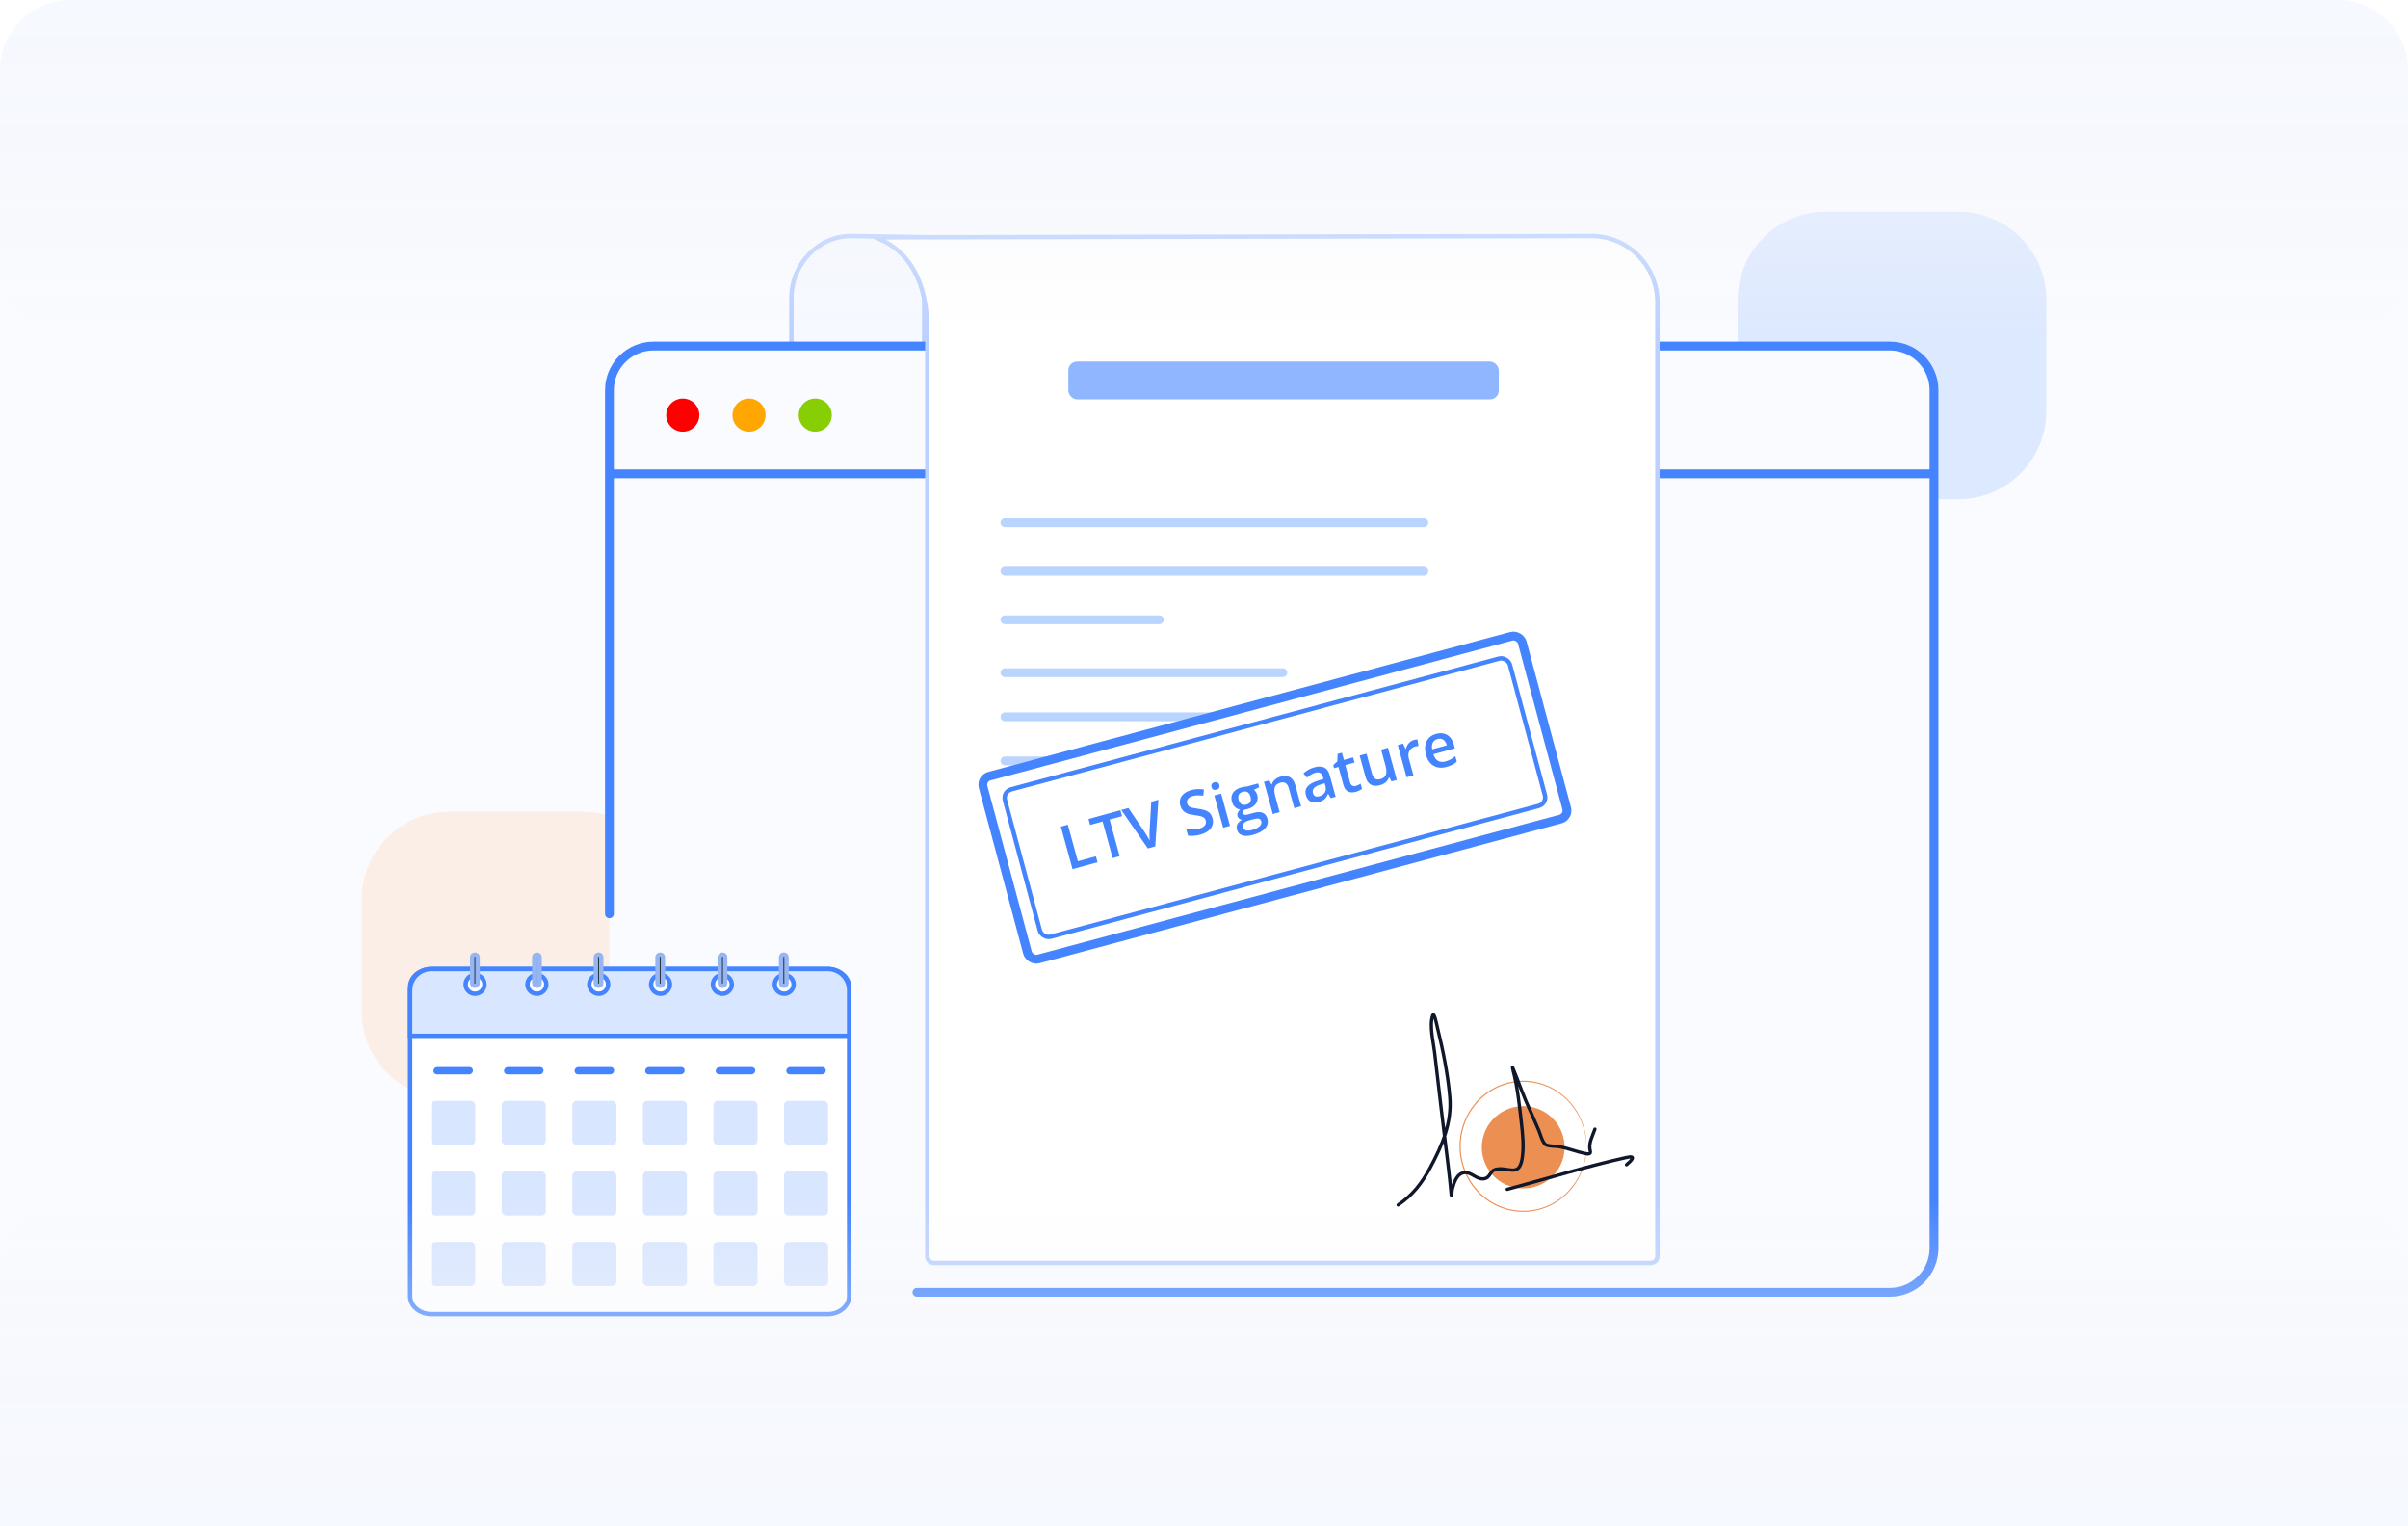 <svg width="546" height="346" viewBox="0 0 546 346" fill="none" xmlns="http://www.w3.org/2000/svg">
<g clip-path="url(#clip0_4260_6860)">
<path opacity="0.5" d="M0 16C0 7.163 7.163 0 16 0H530C538.837 0 546 7.163 546 16V346H0V16Z" fill="#F6F9FF"/>
<path d="M394 68C394 56.954 402.954 48 414 48H444C455.046 48 464 56.954 464 68V93.172C464 104.218 455.046 113.172 444 113.172H414C402.954 113.172 394 104.218 394 93.172V68Z" fill="#DDE9FF"/>
<path d="M82 204C82 192.954 90.954 184 102 184H132C143.046 184 152 192.954 152 204V229.172C152 240.218 143.046 249.172 132 249.172H102C90.954 249.172 82 240.218 82 229.172V204Z" fill="#FBEEE7"/>
<g filter="url(#filter0_i_4260_6860)">
<path d="M210.057 78.742H178.951V67.558C178.951 59.672 185.217 53 192.947 53L210.057 53.274V78.742Z" fill="#F6F9FF"/>
</g>
<path d="M209.557 78.242H179.451V67.558C179.451 59.927 185.513 53.502 192.943 53.5L209.557 53.766V78.242Z" stroke="#BBD1FF"/>
<path d="M428.521 78.449H148.193C142.671 78.449 138.193 82.926 138.193 88.449V207.161V282.969C138.193 288.492 142.671 292.969 148.193 292.969H207.912H428.521C434.044 292.969 438.521 288.492 438.521 282.969V88.449C438.521 82.926 434.044 78.449 428.521 78.449Z" fill="#FAFBFF"/>
<path d="M138.193 207.161V88.449C138.193 82.926 142.671 78.449 148.193 78.449H428.521C434.044 78.449 438.521 82.926 438.521 88.449V282.969C438.521 288.492 434.044 292.969 428.521 292.969H207.912" stroke="#4484FF" stroke-width="2" stroke-linecap="round"/>
<path d="M139.266 107.409H437.448" stroke="#4484FF" stroke-width="2" stroke-linecap="square"/>
<path d="M201.041 54.991C200.148 54.488 199.256 54.098 198.398 53.797L360.817 53.5L360.816 53L360.817 53.5C362.784 53.496 364.732 53.882 366.551 54.635C368.369 55.388 370.022 56.493 371.415 57.888C372.808 59.283 373.913 60.94 374.667 62.765C375.422 64.589 375.81 66.545 375.811 68.52V284.826C375.811 285.655 375.14 286.326 374.311 286.326H211.767C210.938 286.326 210.267 285.655 210.267 284.826V75.162C210.267 63.267 205.709 57.621 201.041 54.991Z" fill="white" stroke="#BBD1FF"/>
<path d="M227.863 118.496H322.863" stroke="#B9D4FF" stroke-width="2" stroke-linecap="round"/>
<path d="M227.863 129.496H322.863" stroke="#B9D4FF" stroke-width="2" stroke-linecap="round"/>
<path d="M227.863 140.496H262.863" stroke="#B9D4FF" stroke-width="2" stroke-linecap="round"/>
<path d="M227.863 152.496H290.863" stroke="#B9D4FF" stroke-width="2" stroke-linecap="round"/>
<path d="M227.863 162.496H314.863" stroke="#B9D4FF" stroke-width="2" stroke-linecap="round"/>
<path d="M227.863 172.496H270.863" stroke="#B9D4FF" stroke-width="2" stroke-linecap="round"/>
<path d="M227.863 182.496H338.863" stroke="#B9D4FF" stroke-width="2" stroke-linecap="round"/>
<rect x="242.236" y="81.96" width="97.606" height="8.581" rx="2" fill="#90B6FF"/>
<ellipse cx="154.819" cy="94.103" rx="3.754" ry="3.754" fill="#FF0000"/>
<ellipse cx="169.834" cy="94.103" rx="3.754" ry="3.754" fill="#FFA700"/>
<ellipse cx="184.852" cy="94.103" rx="3.754" ry="3.754" fill="#88CE04"/>
<path d="M359.694 259.861C359.687 259.781 359.687 259.7 359.694 259.619C359.694 259.448 359.668 259.217 359.646 258.92C359.646 258.766 359.636 258.595 359.614 258.408C359.614 258.215 359.555 258.011 359.523 257.791C359.457 257.278 359.355 256.77 359.219 256.271C358.881 254.893 358.34 253.576 357.614 252.368C355.918 249.445 353.284 247.223 350.168 246.084C347.051 244.945 343.647 244.961 340.541 246.129C339.906 246.364 339.288 246.644 338.69 246.966C338.085 247.309 337.503 247.694 336.947 248.117C336.383 248.55 335.847 249.021 335.343 249.526C334.844 250.06 334.38 250.626 333.953 251.222C333.07 252.442 332.386 253.801 331.926 255.247C330.949 258.239 330.949 261.478 331.926 264.47C332.386 265.916 333.07 267.275 333.953 268.495C334.38 269.091 334.844 269.657 335.343 270.191C335.847 270.696 336.383 271.167 336.947 271.601C338.038 272.451 339.25 273.123 340.541 273.594C342.922 274.484 345.491 274.706 347.984 274.238C349.97 273.856 351.855 273.044 353.514 271.857C355.173 270.669 356.569 269.133 357.609 267.35C358.335 266.141 358.876 264.824 359.213 263.446C359.35 262.948 359.452 262.44 359.518 261.926C359.55 261.706 359.587 261.502 359.609 261.315C359.63 261.128 359.609 260.952 359.641 260.797C359.641 260.5 359.678 260.247 359.689 260.098C359.681 260.019 359.681 259.94 359.689 259.861C359.696 259.94 359.696 260.019 359.689 260.098V260.803C359.689 260.957 359.689 261.133 359.689 261.321C359.689 261.508 359.641 261.717 359.609 261.943C359.555 262.46 359.462 262.971 359.331 263.473C359.011 264.868 358.484 266.203 357.769 267.432C356.067 270.412 353.406 272.684 350.248 273.855C347.089 275.026 343.632 275.021 340.476 273.842C339.829 273.604 339.198 273.32 338.589 272.994C337.97 272.648 337.377 272.256 336.814 271.821C336.234 271.382 335.684 270.904 335.167 270.389C334.658 269.846 334.184 269.268 333.75 268.66C332.848 267.417 332.15 266.032 331.68 264.558C330.682 261.509 330.682 258.208 331.68 255.159C332.151 253.686 332.85 252.301 333.75 251.057C334.184 250.449 334.66 249.874 335.172 249.334C335.687 248.818 336.236 248.337 336.814 247.897C338.436 246.663 340.291 245.794 342.26 245.347C344.229 244.899 346.268 244.882 348.243 245.298C350.219 245.713 352.088 246.551 353.729 247.757C355.37 248.964 356.747 250.512 357.769 252.301C358.484 253.531 359.01 254.866 359.331 256.26C359.462 256.764 359.555 257.278 359.609 257.797C359.641 258.022 359.673 258.226 359.689 258.413C359.705 258.601 359.689 258.777 359.689 258.936V259.636C359.697 259.711 359.699 259.786 359.694 259.861Z" fill="#E5600B" fill-opacity="0.7"/>
<path d="M354.514 262.253C355.713 257.24 352.597 252.209 347.553 251.016C342.508 249.824 337.447 252.921 336.247 257.935C335.047 262.948 338.163 267.978 343.208 269.171C348.252 270.363 353.314 267.266 354.514 262.253Z" fill="#E5600B" fill-opacity="0.7"/>
<path d="M317.015 273.168C320.342 270.924 322.417 268.212 324.326 264.656C327.029 259.621 329.227 254.497 328.732 248.703C328.282 243.431 327.206 238.173 325.949 233.039C325.711 232.066 325.197 229.299 324.856 230.24C324.044 232.482 325.044 236.393 325.286 238.555C326.243 247.07 327.306 255.577 328.335 264.084C328.611 266.362 328.857 268.634 329.057 270.919C329.107 271.498 329.26 269.777 329.301 269.612C329.649 268.198 330.304 266.015 332.067 265.832C333.598 265.673 334.691 267.321 336.251 267.248C337.996 267.166 337.701 265.45 339.162 265.093C341.886 264.43 344.423 267.024 345.128 262.702C345.579 259.935 345.253 257.082 344.944 254.322C344.501 250.374 344.07 246.327 343.039 242.479C342.362 239.955 344.985 247.33 346.036 249.722C347.011 251.939 348.026 254.128 348.953 256.366C349.218 257.006 349.79 259.177 350.554 259.531C351.423 259.932 352.792 259.773 353.722 259.963C355.625 260.353 357.439 261.077 359.336 261.485C359.955 261.618 360.811 261.765 360.583 260.913C360.118 259.179 361.082 257.626 361.639 255.979" stroke="#0F172A" stroke-width="0.75" stroke-linecap="round"/>
<path d="M341.756 269.627C350.787 267.207 359.791 264.387 368.921 262.375C371.274 261.856 369.648 263.34 368.8 264.045" stroke="#0F172A" stroke-width="0.75" stroke-linecap="round"/>
<rect x="222.396" y="176.481" width="126.567" height="42.904" rx="2" transform="rotate(-15 222.396 176.481)" fill="white" stroke="#4484FF" stroke-width="2"/>
<rect x="227.35" y="179.465" width="118.555" height="34.583" rx="2" transform="rotate(-15 227.35 179.465)" fill="white" stroke="#4484FF"/>
<path d="M243.191 197.032L240.542 187.396L242.124 186.961L244.404 195.253L248.497 194.127L248.867 195.472L243.191 197.032ZM253.876 194.095L252.288 194.531L250.008 186.239L247.187 187.015L246.817 185.67L254.041 183.684L254.411 185.029L251.596 185.803L253.876 194.095ZM262.662 181.314L261.944 191.876L260.27 192.337L254.252 183.626L255.873 183.18L259.564 188.66C259.673 188.819 259.798 189.014 259.937 189.245C260.081 189.475 260.218 189.709 260.35 189.947C260.486 190.183 260.599 190.396 260.688 190.584C260.669 190.376 260.655 190.137 260.646 189.865C260.642 189.592 260.641 189.321 260.642 189.051C260.644 188.781 260.65 188.548 260.662 188.351L261.041 181.759L262.662 181.314ZM274.926 185.485C275.083 186.056 275.078 186.587 274.91 187.078C274.747 187.567 274.434 187.993 273.971 188.357C273.513 188.719 272.924 188.999 272.203 189.197C271.852 189.294 271.51 189.366 271.178 189.415C270.847 189.464 270.528 189.49 270.222 189.494C269.919 189.492 269.636 189.468 269.373 189.422L268.963 187.933C269.401 187.997 269.881 188.032 270.403 188.04C270.924 188.043 271.435 187.976 271.936 187.839C272.345 187.726 272.669 187.58 272.908 187.401C273.15 187.216 273.31 187.007 273.387 186.773C273.463 186.535 273.465 186.282 273.391 186.013C273.312 185.728 273.169 185.507 272.961 185.352C272.753 185.196 272.47 185.08 272.114 185.003C271.76 184.921 271.324 184.849 270.807 184.789C270.455 184.748 270.112 184.686 269.777 184.604C269.447 184.52 269.14 184.398 268.855 184.24C268.571 184.082 268.321 183.872 268.107 183.609C267.897 183.341 267.735 183.003 267.623 182.594C267.473 182.049 267.474 181.548 267.627 181.09C267.785 180.631 268.072 180.233 268.49 179.896C268.912 179.557 269.442 179.301 270.079 179.125C270.584 178.987 271.074 178.909 271.546 178.892C272.024 178.874 272.504 178.903 272.988 178.978L272.837 180.388C272.396 180.334 271.976 180.31 271.576 180.316C271.181 180.321 270.789 180.376 270.403 180.483C270.069 180.575 269.799 180.703 269.594 180.868C269.389 181.033 269.25 181.225 269.178 181.443C269.109 181.656 269.109 181.888 269.178 182.138C269.255 182.42 269.388 182.638 269.578 182.794C269.77 182.944 270.033 183.059 270.367 183.137C270.705 183.214 271.131 183.286 271.645 183.353C272.238 183.426 272.751 183.533 273.187 183.673C273.627 183.812 273.992 184.024 274.283 184.308C274.573 184.587 274.787 184.98 274.926 185.485ZM276.89 179.918L278.897 187.215L277.348 187.641L275.341 180.344L276.89 179.918ZM275.357 177.334C275.595 177.269 275.817 177.276 276.023 177.356C276.234 177.436 276.382 177.631 276.468 177.943C276.552 178.251 276.525 178.495 276.385 178.675C276.249 178.849 276.062 178.969 275.825 179.034C275.579 179.102 275.353 179.096 275.146 179.015C274.943 178.93 274.799 178.733 274.715 178.425C274.629 178.113 274.652 177.871 274.784 177.697C274.92 177.523 275.111 177.402 275.357 177.334ZM284.092 189.274C283.104 189.546 282.297 189.577 281.672 189.366C281.047 189.155 280.646 188.729 280.469 188.087C280.346 187.639 280.382 187.22 280.578 186.831C280.774 186.446 281.118 186.122 281.608 185.86C281.386 185.826 281.177 185.737 280.982 185.592C280.789 185.442 280.661 185.253 280.598 185.024C280.524 184.752 280.536 184.498 280.637 184.262C280.738 184.027 280.917 183.776 281.175 183.512C280.748 183.454 280.368 183.275 280.035 182.974C279.705 182.668 279.472 182.267 279.335 181.77C279.19 181.243 279.179 180.764 279.302 180.333C279.423 179.898 279.672 179.524 280.05 179.213C280.426 178.897 280.92 178.655 281.53 178.487C281.662 178.45 281.807 178.42 281.966 178.395C282.128 178.365 282.278 178.343 282.416 178.328C282.557 178.308 282.665 178.3 282.742 178.302L285.266 177.608L285.504 178.472L284.328 179.043C284.492 179.178 284.639 179.343 284.769 179.539C284.897 179.73 284.996 179.951 285.065 180.202C285.273 180.958 285.175 181.625 284.772 182.204C284.371 182.777 283.714 183.189 282.8 183.44C282.578 183.492 282.36 183.533 282.146 183.564C282.015 183.704 281.924 183.845 281.873 183.986C281.821 184.123 281.815 184.264 281.854 184.409C281.887 184.528 281.955 184.613 282.059 184.665C282.162 184.712 282.3 184.731 282.472 184.722C282.649 184.711 282.856 184.673 283.093 184.608L284.352 184.262C285.152 184.042 285.809 184.043 286.324 184.265C286.839 184.488 287.186 184.926 287.366 185.581C287.595 186.411 287.428 187.145 286.865 187.782C286.304 188.423 285.38 188.92 284.092 189.274ZM283.853 188.171C284.393 188.022 284.834 187.844 285.174 187.637C285.514 187.43 285.751 187.202 285.886 186.952C286.022 186.707 286.053 186.45 285.979 186.182C285.914 185.945 285.804 185.779 285.65 185.684C285.497 185.589 285.295 185.55 285.044 185.567C284.794 185.584 284.492 185.641 284.141 185.738L282.994 186.053C282.708 186.131 282.468 186.245 282.272 186.393C282.078 186.546 281.943 186.725 281.867 186.93C281.795 187.134 281.793 187.357 281.859 187.599C281.951 187.932 282.169 188.149 282.513 188.248C282.861 188.346 283.308 188.32 283.853 188.171ZM282.594 182.405C283.046 182.281 283.349 182.066 283.501 181.759C283.652 181.448 283.665 181.066 283.54 180.614C283.405 180.122 283.189 179.784 282.893 179.601C282.601 179.416 282.234 179.385 281.79 179.507C281.355 179.627 281.057 179.843 280.898 180.156C280.743 180.469 280.733 180.871 280.868 181.363C280.99 181.807 281.197 182.123 281.49 182.312C281.787 182.495 282.154 182.526 282.594 182.405ZM290.365 176.065C291.186 175.839 291.884 175.876 292.458 176.177C293.036 176.472 293.453 177.087 293.711 178.023L295.019 182.782L293.47 183.208L292.241 178.739C292.085 178.172 291.852 177.78 291.542 177.563C291.231 177.341 290.831 177.298 290.343 177.432C289.636 177.626 289.204 177.979 289.046 178.49C288.894 179 288.931 179.668 289.158 180.494L290.155 184.119L288.606 184.545L286.599 177.249L287.806 176.917L288.295 177.846L288.381 177.822C288.469 177.524 288.607 177.262 288.795 177.035C288.987 176.803 289.216 176.605 289.483 176.442C289.754 176.277 290.048 176.152 290.365 176.065ZM298.004 173.964C298.927 173.71 299.679 173.723 300.262 174.003C300.849 174.281 301.261 174.853 301.499 175.718L302.85 180.629L301.749 180.932L301.168 179.978L301.115 179.993C300.981 180.313 300.828 180.589 300.655 180.821C300.482 181.053 300.263 181.25 299.996 181.414C299.734 181.58 299.397 181.72 298.984 181.834C298.549 181.953 298.138 181.981 297.752 181.917C297.364 181.849 297.026 181.677 296.738 181.402C296.45 181.127 296.236 180.736 296.097 180.231C295.891 179.48 296.014 178.838 296.469 178.307C296.927 177.774 297.718 177.332 298.841 176.981L300.093 176.587L299.988 176.205C299.849 175.699 299.632 175.372 299.335 175.222C299.043 175.07 298.684 175.053 298.258 175.171C297.893 175.271 297.554 175.421 297.24 175.621C296.926 175.82 296.628 176.042 296.345 176.285L295.543 175.328C295.847 175.042 296.209 174.777 296.629 174.534C297.054 174.289 297.512 174.1 298.004 173.964ZM300.355 177.564L299.422 177.857C298.655 178.096 298.149 178.377 297.902 178.7C297.656 179.023 297.589 179.391 297.702 179.804C297.802 180.164 297.982 180.398 298.243 180.506C298.503 180.609 298.809 180.613 299.16 180.516C299.696 180.369 300.099 180.095 300.367 179.695C300.638 179.29 300.692 178.79 300.529 178.197L300.355 177.564ZM307.426 178.166C307.628 178.11 307.823 178.037 308.011 177.948C308.198 177.854 308.365 177.758 308.513 177.661L308.836 178.834C308.685 178.956 308.481 179.081 308.223 179.208C307.965 179.336 307.689 179.44 307.394 179.521C306.981 179.635 306.591 179.669 306.224 179.623C305.856 179.573 305.529 179.406 305.242 179.12C304.956 178.835 304.731 178.394 304.566 177.796L303.488 173.874L302.493 174.148L302.302 173.456L303.22 172.615L303.298 170.913L304.273 170.645L304.719 172.267L306.808 171.692L307.133 172.872L305.043 173.447L306.116 177.349C306.218 177.718 306.386 177.967 306.62 178.096C306.854 178.226 307.122 178.249 307.426 178.166ZM314.711 169.519L316.718 176.816L315.498 177.151L315.017 176.227L314.932 176.251C314.847 176.543 314.709 176.806 314.517 177.038C314.325 177.266 314.094 177.459 313.826 177.618C313.559 177.781 313.265 177.907 312.944 177.995C312.395 178.146 311.899 178.183 311.458 178.106C311.019 178.024 310.643 177.815 310.328 177.481C310.014 177.147 309.772 176.67 309.602 176.05L308.292 171.284L309.847 170.857L311.078 175.332C311.233 175.899 311.464 176.292 311.77 176.51C312.08 176.727 312.479 176.769 312.967 176.635C313.437 176.505 313.784 176.306 314.008 176.037C314.232 175.767 314.349 175.428 314.359 175.018C314.374 174.608 314.306 174.128 314.155 173.579L313.156 169.947L314.711 169.519ZM320.592 167.753C320.715 167.72 320.851 167.689 321 167.663C321.149 167.636 321.279 167.619 321.39 167.612L321.644 169.102C321.544 169.101 321.425 169.113 321.285 169.137C321.149 169.16 321.029 169.186 320.923 169.215C320.647 169.291 320.396 169.41 320.171 169.571C319.944 169.728 319.76 169.925 319.617 170.163C319.473 170.396 319.384 170.664 319.349 170.967C319.314 171.269 319.346 171.601 319.445 171.961L320.495 175.777L318.939 176.205L316.933 168.909L318.146 168.575L318.71 169.802L318.782 169.782C318.856 169.483 318.971 169.196 319.127 168.922C319.283 168.647 319.482 168.408 319.724 168.205C319.969 167.996 320.258 167.845 320.592 167.753ZM325.628 166.369C326.279 166.19 326.873 166.171 327.413 166.311C327.952 166.45 328.415 166.732 328.801 167.155C329.187 167.579 329.474 168.133 329.662 168.819L329.891 169.649L325.02 170.988C325.232 171.691 325.57 172.184 326.036 172.467C326.506 172.749 327.068 172.8 327.723 172.62C328.189 172.492 328.594 172.333 328.939 172.144C329.287 171.949 329.635 171.709 329.982 171.425L330.328 172.684C330.01 172.955 329.674 173.183 329.317 173.366C328.961 173.549 328.519 173.713 327.992 173.858C327.276 174.055 326.607 174.09 325.986 173.963C325.368 173.83 324.83 173.529 324.37 173.06C323.914 172.59 323.574 171.944 323.348 171.122C323.123 170.305 323.071 169.572 323.19 168.925C323.31 168.278 323.579 167.736 323.998 167.299C324.417 166.863 324.96 166.552 325.628 166.369ZM325.949 167.535C325.461 167.67 325.109 167.936 324.893 168.336C324.681 168.735 324.633 169.247 324.748 169.872L328.07 168.959C327.965 168.595 327.815 168.289 327.619 168.04C327.428 167.791 327.191 167.619 326.911 167.526C326.634 167.432 326.314 167.435 325.949 167.535Z" fill="#4484FF"/>
<path d="M187.679 219.672H97.856C97.218 219.672 96.585 219.778 95.996 219.984C95.406 220.191 94.87 220.493 94.419 220.875C93.968 221.256 93.611 221.709 93.367 222.207C93.124 222.705 92.999 223.238 93 223.777V293.825C93 294.912 93.512 295.954 94.422 296.723C95.333 297.491 96.568 297.923 97.856 297.923H187.679C188.967 297.923 190.202 297.491 191.113 296.723C192.023 295.954 192.535 294.912 192.535 293.825V223.777C192.536 223.238 192.411 222.705 192.168 222.207C191.924 221.709 191.567 221.256 191.116 220.875C190.665 220.493 190.129 220.191 189.539 219.984C188.95 219.778 188.317 219.672 187.679 219.672Z" fill="white" stroke="#4484FF" stroke-miterlimit="10"/>
<path d="M187.679 219.672H97.856C97.218 219.672 96.585 219.797 95.996 220.04C95.406 220.283 94.87 220.639 94.419 221.089C93.968 221.538 93.611 222.071 93.367 222.657C93.124 223.244 92.999 223.872 93 224.507V234.822H192.535V224.507C192.536 223.872 192.411 223.244 192.168 222.657C191.924 222.071 191.567 221.538 191.116 221.089C190.665 220.639 190.129 220.283 189.539 220.04C188.95 219.797 188.317 219.672 187.679 219.672ZM107.726 225.282C107.304 225.282 106.891 225.158 106.541 224.925C106.19 224.692 105.917 224.361 105.755 223.974C105.594 223.586 105.552 223.16 105.634 222.749C105.716 222.338 105.919 221.96 106.218 221.664C106.516 221.367 106.896 221.166 107.309 221.084C107.723 221.002 108.152 221.044 108.542 221.204C108.931 221.365 109.264 221.636 109.499 221.985C109.733 222.334 109.858 222.743 109.858 223.163C109.858 223.725 109.633 224.264 109.234 224.661C108.834 225.059 108.291 225.282 107.726 225.282ZM121.743 225.282C121.321 225.282 120.909 225.158 120.558 224.925C120.208 224.692 119.934 224.361 119.773 223.974C119.611 223.586 119.569 223.16 119.652 222.749C119.734 222.338 119.937 221.96 120.235 221.664C120.533 221.367 120.913 221.166 121.327 221.084C121.741 221.002 122.17 221.044 122.559 221.204C122.949 221.365 123.282 221.636 123.516 221.985C123.751 222.334 123.876 222.743 123.876 223.163C123.876 223.725 123.651 224.264 123.251 224.661C122.851 225.059 122.309 225.282 121.743 225.282ZM135.761 225.282C135.339 225.282 134.927 225.158 134.576 224.925C134.225 224.692 133.952 224.361 133.791 223.974C133.629 223.586 133.587 223.16 133.669 222.749C133.751 222.338 133.955 221.96 134.253 221.664C134.551 221.367 134.931 221.166 135.345 221.084C135.758 221.002 136.187 221.044 136.577 221.204C136.967 221.365 137.3 221.636 137.534 221.985C137.768 222.334 137.893 222.743 137.893 223.163C137.894 223.441 137.839 223.717 137.732 223.974C137.625 224.232 137.468 224.466 137.27 224.663C137.072 224.86 136.837 225.016 136.578 225.122C136.319 225.228 136.041 225.283 135.761 225.282ZM149.774 225.282C149.352 225.282 148.94 225.158 148.589 224.925C148.238 224.692 147.965 224.361 147.804 223.974C147.642 223.586 147.6 223.16 147.682 222.749C147.765 222.338 147.968 221.96 148.266 221.664C148.564 221.367 148.944 221.166 149.358 221.084C149.772 221.002 150.2 221.044 150.59 221.204C150.98 221.365 151.313 221.636 151.547 221.985C151.782 222.334 151.907 222.743 151.907 223.163C151.907 223.725 151.682 224.264 151.282 224.661C150.882 225.059 150.34 225.282 149.774 225.282ZM163.792 225.282C163.37 225.282 162.958 225.158 162.607 224.925C162.256 224.692 161.983 224.361 161.821 223.974C161.66 223.586 161.618 223.16 161.7 222.749C161.782 222.338 161.985 221.96 162.284 221.664C162.582 221.367 162.962 221.166 163.376 221.084C163.789 221.002 164.218 221.044 164.608 221.204C164.997 221.365 165.331 221.636 165.565 221.985C165.799 222.334 165.924 222.743 165.924 223.163C165.924 223.725 165.7 224.264 165.3 224.661C164.9 225.059 164.357 225.282 163.792 225.282ZM177.809 225.282C177.388 225.281 176.976 225.156 176.626 224.923C176.276 224.689 176.003 224.358 175.842 223.971C175.682 223.583 175.64 223.157 175.723 222.746C175.806 222.335 176.009 221.958 176.307 221.662C176.606 221.366 176.986 221.165 177.399 221.083C177.813 221.002 178.242 221.044 178.631 221.205C179.02 221.365 179.353 221.637 179.587 221.985C179.821 222.334 179.946 222.744 179.946 223.163C179.947 223.441 179.892 223.718 179.785 223.975C179.678 224.233 179.52 224.467 179.322 224.664C179.123 224.861 178.887 225.017 178.628 225.123C178.368 225.229 178.09 225.283 177.809 225.282Z" fill="#D9E6FF" stroke="#4484FF" stroke-miterlimit="10"/>
<path d="M107.727 216.43H107.646C107.332 216.43 107.078 216.682 107.078 216.994V222.905C107.078 223.217 107.332 223.469 107.646 223.469H107.727C108.041 223.469 108.295 223.217 108.295 222.905V216.994C108.295 216.682 108.041 216.43 107.727 216.43Z" fill="#263238" stroke="#95B5F3" stroke-miterlimit="10"/>
<path d="M121.79 216.43H121.709C121.395 216.43 121.141 216.682 121.141 216.994V222.905C121.141 223.217 121.395 223.469 121.709 223.469H121.79C122.104 223.469 122.358 223.217 122.358 222.905V216.994C122.358 216.682 122.104 216.43 121.79 216.43Z" fill="#263238" stroke="#95B5F3" stroke-miterlimit="10"/>
<path d="M135.766 216.43H135.685C135.372 216.43 135.117 216.682 135.117 216.994V222.905C135.117 223.217 135.372 223.469 135.685 223.469H135.766C136.08 223.469 136.335 223.217 136.335 222.905V216.994C136.335 216.682 136.08 216.43 135.766 216.43Z" fill="#263238" stroke="#95B5F3" stroke-miterlimit="10"/>
<path d="M149.743 216.43H149.662C149.348 216.43 149.094 216.682 149.094 216.994V222.905C149.094 223.217 149.348 223.469 149.662 223.469H149.743C150.057 223.469 150.311 223.217 150.311 222.905V216.994C150.311 216.682 150.057 216.43 149.743 216.43Z" fill="#263238" stroke="#95B5F3" stroke-miterlimit="10"/>
<path d="M163.852 216.43H163.771C163.457 216.43 163.203 216.682 163.203 216.994V222.905C163.203 223.217 163.457 223.469 163.771 223.469H163.852C164.166 223.469 164.42 223.217 164.42 222.905V216.994C164.42 216.682 164.166 216.43 163.852 216.43Z" fill="#263238" stroke="#95B5F3" stroke-miterlimit="10"/>
<path d="M177.766 216.43H177.685C177.372 216.43 177.117 216.682 177.117 216.994V222.905C177.117 223.217 177.372 223.469 177.685 223.469H177.766C178.08 223.469 178.335 223.217 178.335 222.905V216.994C178.335 216.682 178.08 216.43 177.766 216.43Z" fill="#263238" stroke="#95B5F3" stroke-miterlimit="10"/>
<path d="M106.42 243.556H99.066C98.959 243.557 98.854 243.535 98.756 243.493C98.658 243.451 98.57 243.389 98.497 243.311C98.424 243.234 98.368 243.141 98.333 243.041C98.297 242.94 98.283 242.833 98.291 242.727C98.299 242.51 98.389 242.304 98.543 242.15C98.697 241.997 98.903 241.907 99.12 241.898H106.474C106.581 241.898 106.687 241.919 106.784 241.961C106.882 242.003 106.971 242.065 107.043 242.143C107.116 242.221 107.172 242.313 107.208 242.413C107.243 242.514 107.257 242.621 107.249 242.727C107.241 242.944 107.151 243.15 106.997 243.304C106.844 243.458 106.638 243.548 106.42 243.556Z" fill="#4484FF"/>
<rect x="97.766" y="249.555" width="10" height="10" rx="1" fill="#D9E6FF"/>
<path d="M122.42 243.556H115.066C114.959 243.557 114.854 243.535 114.756 243.493C114.658 243.451 114.57 243.389 114.497 243.311C114.424 243.234 114.368 243.141 114.333 243.041C114.297 242.94 114.283 242.833 114.291 242.727C114.299 242.51 114.389 242.304 114.543 242.15C114.697 241.997 114.903 241.907 115.12 241.898H122.474C122.581 241.898 122.687 241.919 122.784 241.961C122.882 242.003 122.971 242.065 123.043 242.143C123.116 242.221 123.172 242.313 123.208 242.413C123.243 242.514 123.257 242.621 123.249 242.727C123.241 242.944 123.151 243.15 122.997 243.304C122.844 243.458 122.638 243.548 122.42 243.556Z" fill="#4484FF"/>
<rect x="113.766" y="249.555" width="10" height="10" rx="1" fill="#D9E6FF"/>
<path d="M138.42 243.556H131.066C130.959 243.557 130.854 243.535 130.756 243.493C130.658 243.451 130.57 243.389 130.497 243.311C130.424 243.234 130.368 243.141 130.333 243.041C130.297 242.94 130.283 242.833 130.291 242.727C130.299 242.51 130.389 242.304 130.543 242.15C130.697 241.997 130.903 241.907 131.12 241.898H138.474C138.581 241.898 138.687 241.919 138.784 241.961C138.882 242.003 138.971 242.065 139.043 242.143C139.116 242.221 139.172 242.313 139.208 242.413C139.243 242.514 139.257 242.621 139.249 242.727C139.241 242.944 139.151 243.15 138.997 243.304C138.844 243.458 138.638 243.548 138.42 243.556Z" fill="#4484FF"/>
<rect x="129.766" y="249.555" width="10" height="10" rx="1" fill="#D9E6FF"/>
<path d="M154.42 243.556H147.066C146.959 243.557 146.854 243.535 146.756 243.493C146.658 243.451 146.57 243.389 146.497 243.311C146.424 243.234 146.368 243.141 146.333 243.041C146.297 242.94 146.283 242.833 146.291 242.727C146.299 242.51 146.389 242.304 146.543 242.15C146.697 241.997 146.903 241.907 147.12 241.898H154.474C154.581 241.898 154.687 241.919 154.784 241.961C154.882 242.003 154.971 242.065 155.043 242.143C155.116 242.221 155.172 242.313 155.208 242.413C155.243 242.514 155.257 242.621 155.249 242.727C155.241 242.944 155.151 243.15 154.997 243.304C154.844 243.458 154.638 243.548 154.42 243.556Z" fill="#4484FF"/>
<rect x="145.766" y="249.555" width="10" height="10" rx="1" fill="#D9E6FF"/>
<path d="M170.42 243.556H163.066C162.959 243.557 162.854 243.535 162.756 243.493C162.658 243.451 162.57 243.389 162.497 243.311C162.424 243.234 162.368 243.141 162.333 243.041C162.297 242.94 162.283 242.833 162.291 242.727C162.299 242.51 162.389 242.304 162.543 242.15C162.697 241.997 162.903 241.907 163.12 241.898H170.474C170.581 241.898 170.687 241.919 170.784 241.961C170.882 242.003 170.971 242.065 171.043 242.143C171.116 242.221 171.172 242.313 171.208 242.413C171.243 242.514 171.257 242.621 171.249 242.727C171.241 242.944 171.151 243.15 170.997 243.304C170.844 243.458 170.638 243.548 170.42 243.556Z" fill="#4484FF"/>
<rect x="161.766" y="249.555" width="10" height="10" rx="1" fill="#D9E6FF"/>
<path d="M186.42 243.556H179.066C178.959 243.557 178.854 243.535 178.756 243.493C178.658 243.451 178.57 243.389 178.497 243.311C178.424 243.234 178.368 243.141 178.333 243.041C178.297 242.94 178.283 242.833 178.291 242.727C178.299 242.51 178.389 242.304 178.543 242.15C178.697 241.997 178.903 241.907 179.12 241.898H186.474C186.581 241.898 186.687 241.919 186.784 241.961C186.882 242.003 186.971 242.065 187.043 242.143C187.116 242.221 187.172 242.313 187.208 242.413C187.243 242.514 187.257 242.621 187.249 242.727C187.241 242.944 187.151 243.15 186.997 243.304C186.844 243.458 186.638 243.548 186.42 243.556Z" fill="#4484FF"/>
<rect x="177.766" y="249.555" width="10" height="10" rx="1" fill="#D9E6FF"/>
<rect x="97.766" y="265.555" width="10" height="10" rx="1" fill="#D9E6FF"/>
<rect x="113.766" y="265.555" width="10" height="10" rx="1" fill="#D9E6FF"/>
<rect x="129.766" y="265.555" width="10" height="10" rx="1" fill="#D9E6FF"/>
<rect x="145.766" y="265.555" width="10" height="10" rx="1" fill="#D9E6FF"/>
<rect x="161.766" y="265.555" width="10" height="10" rx="1" fill="#D9E6FF"/>
<rect x="177.766" y="265.555" width="10" height="10" rx="1" fill="#D9E6FF"/>
<rect x="97.766" y="281.555" width="10" height="10" rx="1" fill="#D9E6FF"/>
<rect x="113.766" y="281.555" width="10" height="10" rx="1" fill="#D9E6FF"/>
<rect x="129.766" y="281.555" width="10" height="10" rx="1" fill="#D9E6FF"/>
<rect x="145.766" y="281.555" width="10" height="10" rx="1" fill="#D9E6FF"/>
<rect x="161.766" y="281.555" width="10" height="10" rx="1" fill="#D9E6FF"/>
<rect x="177.766" y="281.555" width="10" height="10" rx="1" fill="#D9E6FF"/>
<path d="M0 346H546V288C546 279.163 538.837 272 530 272H16C7.163 272 0 279.163 0 288V346Z" fill="url(#paint0_linear_4260_6860)"/>
<path d="M0 16C0 7.163 7.163 0 16 0H530C538.837 0 546 7.163 546 16V60C546 68.837 538.837 76 530 76H16C7.163 76 0 68.837 0 60V16Z" fill="url(#paint1_linear_4260_6860)"/>
</g>
<defs>
<filter id="filter0_i_4260_6860" x="178.951" y="53" width="31.105" height="25.742" filterUnits="userSpaceOnUse" color-interpolation-filters="sRGB">
<feFlood flood-opacity="0" result="BackgroundImageFix"/>
<feBlend mode="normal" in="SourceGraphic" in2="BackgroundImageFix" result="shape"/>
<feColorMatrix in="SourceAlpha" type="matrix" values="0 0 0 0 0 0 0 0 0 0 0 0 0 0 0 0 0 0 127 0" result="hardAlpha"/>
<feOffset/>
<feGaussianBlur stdDeviation="32"/>
<feComposite in2="hardAlpha" operator="arithmetic" k2="-1" k3="1"/>
<feColorMatrix type="matrix" values="0 0 0 0 0.403 0 0 0 0 0.607 0 0 0 0 1 0 0 0 0.25 0"/>
<feBlend mode="normal" in2="shape" result="effect1_innerShadow_4260_6860"/>
</filter>
<linearGradient id="paint0_linear_4260_6860" x1="252.16" y1="346" x2="252.16" y2="272" gradientUnits="userSpaceOnUse">
<stop stop-color="#F6F9FF"/>
<stop offset="1" stop-color="#F3F4F8" stop-opacity="0"/>
</linearGradient>
<linearGradient id="paint1_linear_4260_6860" x1="252.16" y1="0" x2="252.16" y2="76" gradientUnits="userSpaceOnUse">
<stop stop-color="#F6F9FF"/>
<stop offset="1" stop-color="#F3F4F8" stop-opacity="0"/>
</linearGradient>
<clipPath id="clip0_4260_6860">
<rect width="546" height="346" fill="white"/>
</clipPath>
</defs>
</svg>
